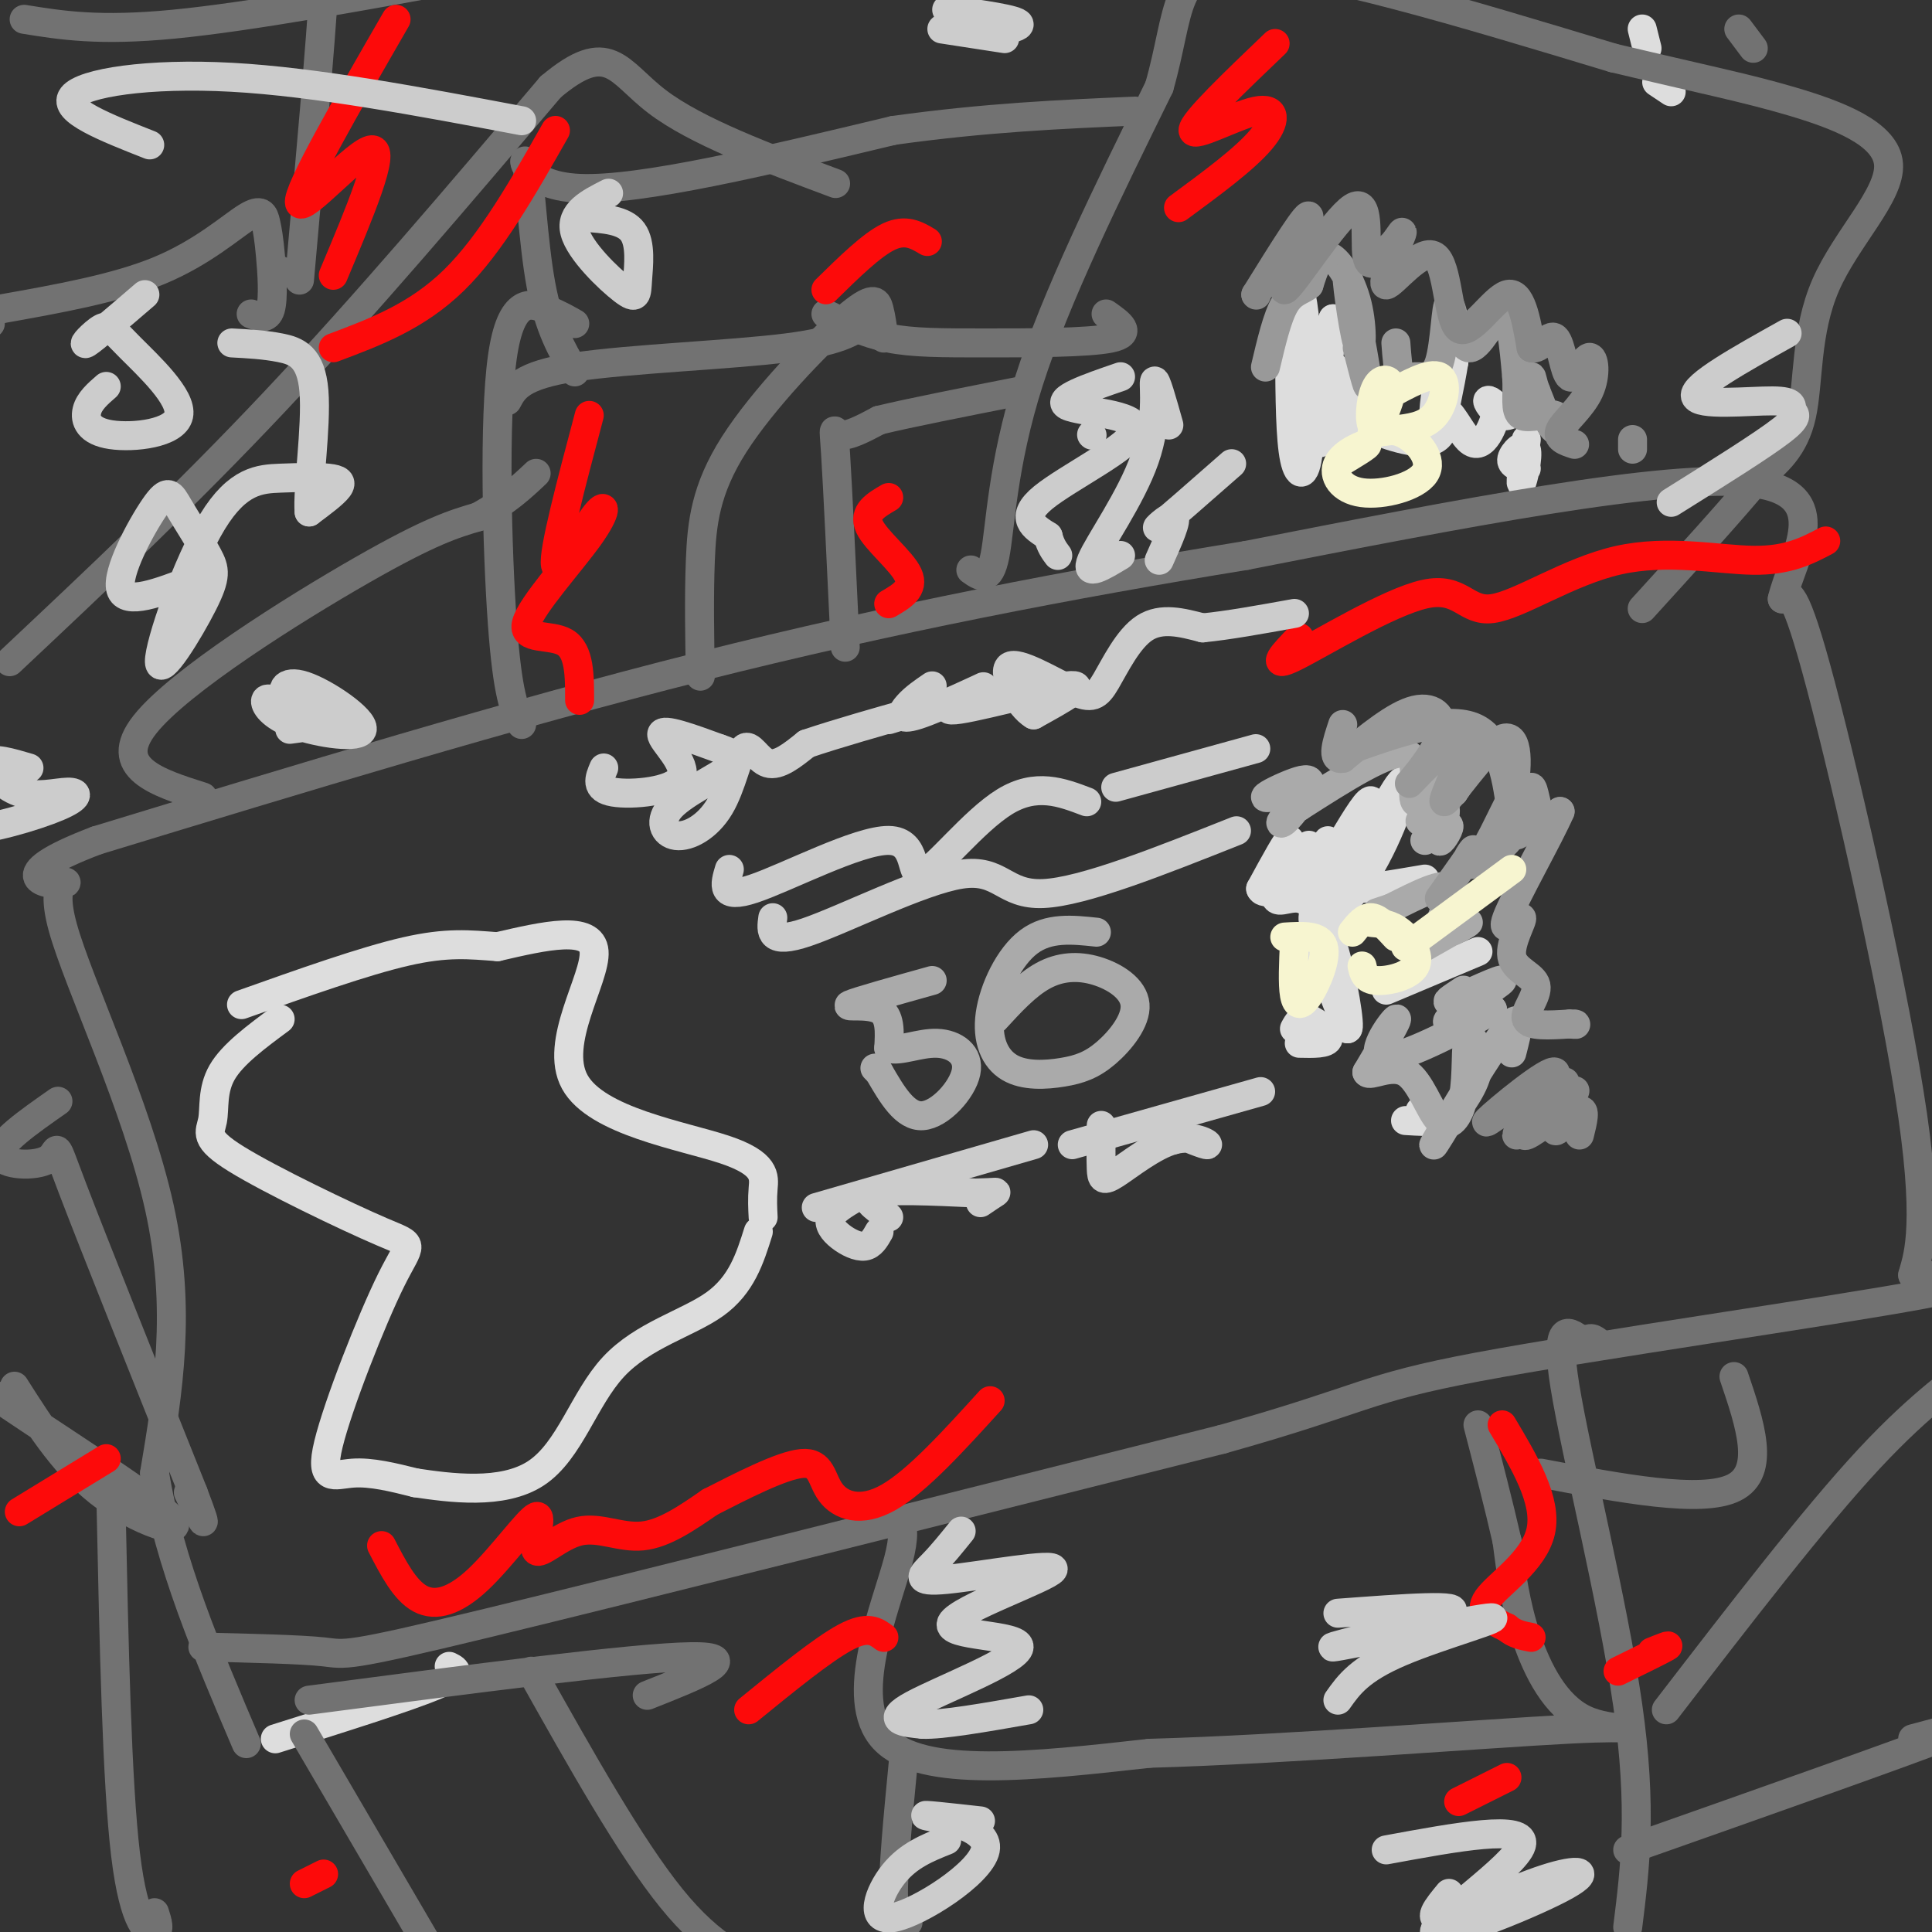 <svg viewBox='0 0 400 400' version='1.1' xmlns='http://www.w3.org/2000/svg' xmlns:xlink='http://www.w3.org/1999/xlink'><rect x="0" y="0" width="400" height="400" fill="#333333" stroke="none"/><g fill='none' stroke='#DDDDDD' stroke-width='6' stroke-linecap='round' stroke-linejoin='round'><path d='M340,6c0.000,0.000 1.000,4.000 1,4'/><path d='M343,17c0.000,0.000 3.000,2.000 3,2'/><path d='M271,175c-1.698,5.316 -3.396,10.632 -2,9c1.396,-1.632 5.885,-10.211 6,-10c0.115,0.211 -4.144,9.211 -4,12c0.144,2.789 4.693,-0.634 8,-6c3.307,-5.366 5.374,-12.676 5,-14c-0.374,-1.324 -3.187,3.338 -6,8'/><path d='M278,174c-2.863,5.437 -7.021,15.029 -6,17c1.021,1.971 7.219,-3.678 12,-12c4.781,-8.322 8.143,-19.315 6,-17c-2.143,2.315 -9.791,17.940 -12,22c-2.209,4.060 1.021,-3.445 1,-7c-0.021,-3.555 -3.292,-3.158 -5,0c-1.708,3.158 -1.854,9.079 -2,15'/><path d='M272,192c0.833,6.000 3.917,13.500 7,21'/><path d='M279,213c0.729,0.044 -0.948,-10.344 -3,-17c-2.052,-6.656 -4.478,-9.578 -7,-10c-2.522,-0.422 -5.141,1.656 -5,-1c0.141,-2.656 3.040,-10.044 3,-11c-0.040,-0.956 -3.020,4.522 -6,10'/><path d='M261,184c0.500,1.500 4.750,0.250 9,-1'/><path d='M281,181c-1.667,1.417 -3.333,2.833 -1,3c2.333,0.167 8.667,-0.917 15,-2'/><path d='M267,74c0.065,8.429 0.131,16.858 1,21c0.869,4.142 2.542,3.997 3,-3c0.458,-6.997 -0.300,-20.844 -1,-27c-0.700,-6.156 -1.342,-4.619 -1,3c0.342,7.619 1.669,21.320 3,22c1.331,0.680 2.665,-11.660 4,-24'/><path d='M276,66c-0.109,1.137 -2.382,15.980 -3,22c-0.618,6.020 0.419,3.218 2,2c1.581,-1.218 3.706,-0.853 4,-4c0.294,-3.147 -1.242,-9.807 -3,-10c-1.758,-0.193 -3.736,6.081 -3,9c0.736,2.919 4.187,2.483 6,0c1.813,-2.483 1.988,-7.015 1,-7c-0.988,0.015 -3.139,4.576 -3,7c0.139,2.424 2.570,2.712 5,3'/><path d='M282,88c4.067,1.756 11.733,4.644 15,3c3.267,-1.644 2.133,-7.822 1,-14'/><path d='M298,77c-0.310,0.881 -1.583,10.083 -1,9c0.583,-1.083 3.024,-12.452 4,-16c0.976,-3.548 0.488,0.726 0,5'/><path d='M301,75c-0.674,4.285 -2.360,12.496 -3,14c-0.640,1.504 -0.233,-3.700 1,-4c1.233,-0.300 3.294,4.304 5,6c1.706,1.696 3.059,0.485 4,-1c0.941,-1.485 1.471,-3.242 2,-5'/><path d='M310,85c-0.274,-1.429 -1.958,-2.500 -2,-2c-0.042,0.500 1.560,2.571 3,3c1.440,0.429 2.720,-0.786 4,-2'/><path d='M316,91c-0.643,4.643 -1.286,9.286 -1,9c0.286,-0.286 1.500,-5.500 1,-7c-0.500,-1.500 -2.714,0.714 -3,2c-0.286,1.286 1.357,1.643 3,2'/><path d='M291,232c2.750,0.167 5.500,0.333 6,0c0.500,-0.333 -1.250,-1.167 -3,-2'/><path d='M287,205c0.000,0.000 19.000,-8.000 19,-8'/><path d='M269,216c2.911,0.067 5.822,0.133 6,-1c0.178,-1.133 -2.378,-3.467 -4,-4c-1.622,-0.533 -2.311,0.733 -3,2'/><path d='M57,360c13.500,-4.250 27.000,-8.500 33,-11c6.000,-2.500 4.500,-3.250 3,-4'/><path d='M58,211c-4.925,3.640 -9.850,7.281 -12,11c-2.150,3.719 -1.524,7.518 -2,10c-0.476,2.482 -2.055,3.647 5,8c7.055,4.353 22.744,11.893 30,15c7.256,3.107 6.079,1.781 2,10c-4.079,8.219 -11.060,25.982 -13,34c-1.940,8.018 1.160,6.291 5,6c3.840,-0.291 8.420,0.855 13,2'/><path d='M86,307c7.010,1.030 18.033,2.606 25,-2c6.967,-4.606 9.876,-15.394 16,-22c6.124,-6.606 15.464,-9.030 21,-13c5.536,-3.970 7.268,-9.485 9,-15'/><path d='M158,252c-0.097,-1.841 -0.195,-3.681 0,-6c0.195,-2.319 0.681,-5.116 -8,-8c-8.681,-2.884 -26.530,-5.853 -31,-14c-4.470,-8.147 4.437,-21.470 4,-27c-0.437,-5.530 -10.219,-3.265 -20,-1'/><path d='M103,196c-5.822,-0.422 -10.378,-0.978 -19,1c-8.622,1.978 -21.311,6.489 -34,11'/></g>
<g fill='none' stroke='#AAAAAA' stroke-width='6' stroke-linecap='round' stroke-linejoin='round'><path d='M295,196c4.613,-2.631 9.226,-5.262 9,-5c-0.226,0.262 -5.292,3.417 -6,2c-0.708,-1.417 2.940,-7.405 2,-9c-0.940,-1.595 -6.470,1.202 -12,4'/><path d='M288,188c-2.500,0.833 -2.750,0.917 -3,1'/><path d='M295,174c2.421,-1.853 4.842,-3.707 5,-3c0.158,0.707 -1.947,3.973 -2,3c-0.053,-0.973 1.947,-6.185 1,-7c-0.947,-0.815 -4.842,2.767 -5,3c-0.158,0.233 3.421,-2.884 7,-6'/><path d='M301,164c1.606,-2.105 2.121,-4.368 0,-3c-2.121,1.368 -6.879,6.368 -8,5c-1.121,-1.368 1.394,-9.105 -2,-10c-3.394,-0.895 -12.697,5.053 -22,11'/><path d='M269,167c-4.404,2.776 -4.415,4.216 -3,3c1.415,-1.216 4.256,-5.089 5,-7c0.744,-1.911 -0.607,-1.861 -3,-1c-2.393,0.861 -5.826,2.532 -6,3c-0.174,0.468 2.913,-0.266 6,-1'/><path d='M303,205c-2.357,1.548 -4.714,3.095 -2,2c2.714,-1.095 10.500,-4.833 10,-4c-0.500,0.833 -9.286,6.238 -11,8c-1.714,1.762 3.643,-0.119 9,-2'/><path d='M309,209c-3.774,2.560 -17.708,9.958 -22,10c-4.292,0.042 1.060,-7.274 2,-8c0.940,-0.726 -2.530,5.137 -6,11'/><path d='M283,222c0.540,1.070 4.888,-1.755 8,0c3.112,1.755 4.986,8.089 7,10c2.014,1.911 4.169,-0.601 5,-5c0.831,-4.399 0.339,-10.684 1,-12c0.661,-1.316 2.475,2.338 2,6c-0.475,3.662 -3.237,7.331 -6,11'/><path d='M300,232c-2.202,3.750 -4.708,7.625 -2,3c2.708,-4.625 10.631,-17.750 14,-22c3.369,-4.250 2.185,0.375 1,5'/></g>
<g fill='none' stroke='#999999' stroke-width='6' stroke-linecap='round' stroke-linejoin='round'><path d='M298,186c3.329,-4.673 6.659,-9.346 7,-10c0.341,-0.654 -2.306,2.712 -1,3c1.306,0.288 6.567,-2.500 9,-6c2.433,-3.500 2.040,-7.712 0,-6c-2.040,1.712 -5.726,9.346 -6,10c-0.274,0.654 2.863,-5.673 6,-12'/><path d='M313,165c1.324,-5.622 1.634,-13.677 -2,-12c-3.634,1.677 -11.213,13.086 -12,13c-0.787,-0.086 5.217,-11.667 4,-13c-1.217,-1.333 -9.656,7.581 -11,9c-1.344,1.419 4.407,-4.656 6,-9c1.593,-4.344 -0.974,-6.955 -5,-6c-4.026,0.955 -9.513,5.478 -15,10'/><path d='M278,157c-2.500,0.500 -1.250,-3.250 0,-7'/><path d='M280,155c10.243,-3.590 20.486,-7.180 26,-4c5.514,3.180 6.298,13.131 7,18c0.702,4.869 1.322,4.656 2,2c0.678,-2.656 1.413,-7.753 2,-8c0.587,-0.247 1.025,4.358 2,6c0.975,1.642 2.488,0.321 4,-1'/><path d='M323,168c-2.113,4.940 -9.397,17.790 -11,22c-1.603,4.210 2.474,-0.220 3,0c0.526,0.220 -2.498,5.090 -2,8c0.498,2.910 4.519,3.860 5,6c0.481,2.140 -2.577,5.468 -2,7c0.577,1.532 4.788,1.266 9,1'/><path d='M325,212c1.667,0.167 1.333,0.083 1,0'/><path d='M281,72c1.348,5.380 2.696,10.760 2,6c-0.696,-4.760 -3.435,-19.659 -4,-21c-0.565,-1.341 1.044,10.878 2,14c0.956,3.122 1.257,-2.852 0,-8c-1.257,-5.148 -4.074,-9.471 -6,-10c-1.926,-0.529 -2.963,2.735 -4,6'/><path d='M271,59c-1.556,1.244 -3.444,1.356 -5,4c-1.556,2.644 -2.778,7.822 -4,13'/><path d='M289,71c0.223,2.990 0.447,5.980 1,7c0.553,1.020 1.436,0.069 3,0c1.564,-0.069 3.809,0.744 5,-3c1.191,-3.744 1.330,-12.045 2,-12c0.670,0.045 1.873,8.435 4,9c2.127,0.565 5.179,-6.696 7,-7c1.821,-0.304 2.410,6.348 3,13'/><path d='M314,78c0.279,3.896 -0.523,7.137 1,8c1.523,0.863 5.372,-0.652 7,0c1.628,0.652 1.037,3.472 0,3c-1.037,-0.472 -2.518,-4.236 -4,-8'/><path d='M318,81c-0.800,-2.044 -0.800,-3.156 -1,-3c-0.200,0.156 -0.600,1.578 -1,3'/></g>
<g fill='none' stroke='#888888' stroke-width='6' stroke-linecap='round' stroke-linejoin='round'><path d='M260,61c0.000,0.000 0.100,0.100 0.1,0.1'/><path d='M260,61c5.624,-9.059 11.247,-18.118 11,-16c-0.247,2.118 -6.365,15.413 -5,15c1.365,-0.413 10.214,-14.534 14,-17c3.786,-2.466 2.510,6.724 3,10c0.490,3.276 2.745,0.638 5,-2'/><path d='M288,51c1.560,-1.543 2.959,-4.399 2,-2c-0.959,2.399 -4.276,10.055 -3,10c1.276,-0.055 7.146,-7.819 10,-6c2.854,1.819 2.691,13.220 5,15c2.309,1.780 7.088,-6.063 10,-7c2.912,-0.937 3.956,5.031 5,11'/><path d='M317,72c1.781,0.676 3.735,-3.133 5,-2c1.265,1.133 1.842,7.210 3,8c1.158,0.790 2.898,-3.706 4,-4c1.102,-0.294 1.566,3.613 0,7c-1.566,3.387 -5.162,6.253 -6,8c-0.838,1.747 1.081,2.373 3,3'/><path d='M338,91c0.000,0.000 0.000,2.000 0,2'/><path d='M322,222c-7.846,5.865 -15.692,11.731 -14,10c1.692,-1.731 12.923,-11.058 14,-10c1.077,1.058 -8.000,12.500 -8,13c0.000,0.500 9.077,-9.942 10,-11c0.923,-1.058 -6.308,7.269 -8,10c-1.692,2.731 2.154,-0.135 6,-3'/><path d='M322,231c2.156,-2.161 4.547,-6.064 4,-5c-0.547,1.064 -4.032,7.094 -4,8c0.032,0.906 3.581,-3.313 5,-4c1.419,-0.687 0.710,2.156 0,5'/></g>
<g fill='none' stroke='#727272' stroke-width='6' stroke-linecap='round' stroke-linejoin='round'><path d='M42,341c10.156,0.244 20.311,0.489 25,1c4.689,0.511 3.911,1.289 34,-6c30.089,-7.289 91.044,-22.644 152,-38'/><path d='M253,298c30.012,-8.429 29.042,-10.500 53,-15c23.958,-4.500 72.845,-11.429 92,-15c19.155,-3.571 8.577,-3.786 -2,-4'/><path d='M396,264c0.726,-3.000 3.542,-8.500 0,-33c-3.542,-24.500 -13.440,-68.000 -19,-89c-5.560,-21.000 -6.780,-19.500 -8,-18'/><path d='M369,124c2.089,-8.800 11.311,-21.800 -6,-24c-17.311,-2.200 -61.156,6.400 -105,15'/><path d='M258,115c-35.889,5.844 -73.111,12.956 -113,23c-39.889,10.044 -82.444,23.022 -125,36'/><path d='M20,174c-20.601,7.812 -9.604,9.341 -7,9c2.604,-0.341 -3.183,-2.553 0,9c3.183,11.553 15.338,36.872 20,58c4.662,21.128 1.831,38.064 -1,55'/><path d='M32,305c3.000,18.500 11.000,37.250 19,56'/><path d='M175,134c-0.778,-16.511 -1.556,-33.022 -2,-40c-0.444,-6.978 -0.556,-4.422 1,-4c1.556,0.422 4.778,-1.289 8,-3'/><path d='M182,87c6.167,-1.500 17.583,-3.750 29,-6'/><path d='M201,118c1.933,1.378 3.867,2.756 5,-3c1.133,-5.756 1.467,-18.644 7,-36c5.533,-17.356 16.267,-39.178 27,-61'/><path d='M240,18c4.556,-15.889 2.444,-25.111 17,-25c14.556,0.111 45.778,9.556 77,19'/><path d='M334,12c18.881,4.491 27.584,6.217 37,9c9.416,2.783 19.544,6.622 20,13c0.456,6.378 -8.762,15.294 -13,25c-4.238,9.706 -3.497,20.202 -5,27c-1.503,6.798 -5.252,9.899 -9,13'/><path d='M364,99c-5.500,6.667 -14.750,16.833 -24,27'/><path d='M182,314c3.244,-0.244 6.489,-0.489 4,9c-2.489,9.489 -10.711,28.711 -3,37c7.711,8.289 31.356,5.644 55,3'/><path d='M238,363c27.852,-0.754 69.981,-4.140 87,-5c17.019,-0.860 8.928,0.807 3,-2c-5.928,-2.807 -9.694,-10.088 -12,-17c-2.306,-6.912 -3.153,-13.456 -4,-20'/><path d='M312,319c-1.667,-7.333 -3.833,-15.667 -6,-24'/><path d='M187,365c-1.083,11.250 -2.167,22.500 -2,28c0.167,5.500 1.583,5.250 3,5'/><path d='M337,399c1.533,-12.289 3.067,-24.578 0,-46c-3.067,-21.422 -10.733,-51.978 -13,-66c-2.267,-14.022 0.867,-11.511 4,-9'/><path d='M328,278c1.167,-1.500 2.083,-0.750 3,0'/><path d='M359,285c3.333,9.833 6.667,19.667 0,23c-6.667,3.333 -23.333,0.167 -40,-3'/><path d='M345,354c15.311,-19.889 30.622,-39.778 42,-52c11.378,-12.222 18.822,-16.778 21,-19c2.178,-2.222 -0.911,-2.111 -4,-2'/><path d='M337,383c28.583,-10.083 57.167,-20.167 67,-24c9.833,-3.833 0.917,-1.417 -8,1'/><path d='M63,359c0.000,0.000 31.000,53.000 31,53'/><path d='M110,346c10.250,18.250 20.500,36.500 29,47c8.500,10.500 15.250,13.250 22,16'/><path d='M64,352c33.667,-4.417 67.333,-8.833 79,-9c11.667,-0.167 1.333,3.917 -9,8'/><path d='M23,312c0.600,28.533 1.200,57.067 3,72c1.800,14.933 4.800,16.267 6,16c1.200,-0.267 0.600,-2.133 0,-4'/><path d='M3,287c5.452,8.583 10.905,17.167 19,23c8.095,5.833 18.833,8.917 12,3c-6.833,-5.917 -31.238,-20.833 -42,-29c-10.762,-8.167 -7.881,-9.583 -5,-11'/><path d='M12,228c-6.202,4.339 -12.405,8.679 -12,11c0.405,2.321 7.417,2.625 10,1c2.583,-1.625 0.738,-5.179 5,6c4.262,11.179 14.631,37.089 25,63'/><path d='M40,309c4.000,10.500 1.500,5.250 -1,0'/><path d='M42,165c-9.533,-3.022 -19.067,-6.044 -12,-15c7.067,-8.956 30.733,-23.844 45,-32c14.267,-8.156 19.133,-9.578 24,-11'/><path d='M99,107c6.000,-3.333 9.000,-6.167 12,-9'/><path d='M119,67c-1.542,-0.887 -3.083,-1.774 -6,-3c-2.917,-1.226 -7.208,-2.792 -9,10c-1.792,12.792 -1.083,39.940 0,55c1.083,15.060 2.542,18.030 4,21'/><path d='M105,83c1.400,-2.644 2.800,-5.289 14,-7c11.200,-1.711 32.200,-2.489 44,-4c11.800,-1.511 14.400,-3.756 17,-6'/><path d='M183,70c-0.271,-2.128 -0.542,-4.255 -1,-6c-0.458,-1.745 -1.102,-3.107 -7,2c-5.898,5.107 -17.049,16.683 -23,26c-5.951,9.317 -6.700,16.376 -7,24c-0.300,7.624 -0.150,15.812 0,24'/><path d='M171,65c4.012,2.000 8.024,4.000 13,5c4.976,1.000 10.917,1.000 20,1c9.083,0.000 21.310,0.000 26,-1c4.690,-1.000 1.845,-3.000 -1,-5'/><path d='M119,77c-2.679,-4.560 -5.357,-9.119 -7,-18c-1.643,-8.881 -2.250,-22.083 -3,-25c-0.750,-2.917 -1.643,4.452 11,5c12.643,0.548 38.821,-5.726 65,-12'/><path d='M185,27c19.167,-2.667 34.583,-3.333 50,-4'/><path d='M62,58c2.250,-25.250 4.500,-50.500 5,-60c0.500,-9.500 -0.750,-3.250 -2,3'/><path d='M2,137c18.167,-17.083 36.333,-34.167 55,-54c18.667,-19.833 37.833,-42.417 57,-65'/><path d='M114,18c12.111,-10.200 13.889,-3.200 22,3c8.111,6.200 22.556,11.600 37,17'/><path d='M58,56c0.000,0.000 -1.000,1.000 -1,1'/><path d='M52,65c1.668,0.639 3.337,1.278 4,-1c0.663,-2.278 0.321,-7.472 0,-11c-0.321,-3.528 -0.622,-5.389 -1,-7c-0.378,-1.611 -0.832,-2.972 -4,-1c-3.168,1.972 -9.048,7.278 -18,11c-8.952,3.722 -20.976,5.861 -33,8'/><path d='M0,64c-6.911,2.444 -7.689,4.556 -7,5c0.689,0.444 2.844,-0.778 5,-2'/><path d='M5,4c7.750,1.250 15.500,2.500 31,1c15.500,-1.500 38.750,-5.750 62,-10'/><path d='M360,6c0.000,0.000 3.000,4.000 3,4'/></g>
<g fill='none' stroke='#F7F5D0' stroke-width='6' stroke-linecap='round' stroke-linejoin='round'><path d='M291,195c0.000,0.000 0.000,1.000 0,1'/><path d='M289,194c-1.750,-1.917 -3.500,-3.833 -5,-4c-1.500,-0.167 -2.750,1.417 -4,3'/><path d='M282,200c0.310,1.411 0.619,2.821 3,3c2.381,0.179 6.833,-0.875 8,-3c1.167,-2.125 -0.952,-5.321 -3,-7c-2.048,-1.679 -4.024,-1.839 -6,-2'/><path d='M268,195c-0.202,4.363 -0.405,8.726 0,11c0.405,2.274 1.417,2.458 3,0c1.583,-2.458 3.738,-7.560 3,-10c-0.738,-2.440 -4.369,-2.220 -8,-2'/><path d='M294,194c0.000,0.000 19.000,-14.000 19,-14'/><path d='M277,96c3.256,-1.946 6.512,-3.892 6,-4c-0.512,-0.108 -4.792,1.623 -6,4c-1.208,2.377 0.656,5.400 5,6c4.344,0.600 11.170,-1.223 13,-4c1.830,-2.777 -1.334,-6.508 -4,-8c-2.666,-1.492 -4.833,-0.746 -7,0'/><path d='M286,87c1.130,-2.725 2.259,-5.451 2,-7c-0.259,-1.549 -1.907,-1.922 -3,0c-1.093,1.922 -1.630,6.139 -1,8c0.630,1.861 2.427,1.365 5,1c2.573,-0.365 5.924,-0.598 8,-3c2.076,-2.402 2.879,-6.972 1,-8c-1.879,-1.028 -6.439,1.486 -11,4'/></g>
<g fill='none' stroke='#AAAAAA' stroke-width='6' stroke-linecap='round' stroke-linejoin='round'><path d='M193,203c-7.800,2.178 -15.600,4.356 -17,5c-1.400,0.644 3.600,-0.244 6,1c2.400,1.244 2.200,4.622 2,8'/><path d='M184,217c2.096,0.820 6.335,-1.131 10,-1c3.665,0.131 6.756,2.343 6,6c-0.756,3.657 -5.359,8.759 -9,9c-3.641,0.241 -6.321,-4.380 -9,-9'/><path d='M182,222c-1.500,-1.500 -0.750,-0.750 0,0'/><path d='M227,193c-4.964,-0.532 -9.928,-1.063 -14,2c-4.072,3.063 -7.252,9.722 -8,15c-0.748,5.278 0.938,9.176 4,11c3.062,1.824 7.502,1.575 11,1c3.498,-0.575 6.053,-1.477 9,-4c2.947,-2.523 6.285,-6.666 6,-10c-0.285,-3.334 -4.192,-5.859 -8,-7c-3.808,-1.141 -7.517,-0.897 -11,1c-3.483,1.897 -6.742,5.449 -10,9'/></g>
<g fill='none' stroke='#FD0A0A' stroke-width='6' stroke-linecap='round' stroke-linejoin='round'><path d='M79,320c2.400,4.641 4.800,9.281 8,11c3.200,1.719 7.199,0.515 12,-4c4.801,-4.515 10.402,-12.342 12,-13c1.598,-0.658 -0.809,5.855 0,7c0.809,1.145 4.833,-3.076 9,-4c4.167,-0.924 8.476,1.450 13,1c4.524,-0.450 9.262,-3.725 14,-7'/><path d='M147,311c6.230,-3.179 14.804,-7.625 19,-8c4.196,-0.375 4.014,3.322 6,6c1.986,2.678 6.139,4.337 12,1c5.861,-3.337 13.431,-11.668 21,-20'/><path d='M184,103c-2.667,1.556 -5.333,3.111 -4,6c1.333,2.889 6.667,7.111 8,10c1.333,2.889 -1.333,4.444 -4,6'/><path d='M122,86c-3.774,14.213 -7.547,28.426 -7,31c0.547,2.574 5.415,-6.493 8,-10c2.585,-3.507 2.889,-1.456 -1,4c-3.889,5.456 -11.970,14.315 -13,18c-1.030,3.685 4.991,2.196 8,4c3.009,1.804 3.004,6.902 3,12'/><path d='M269,132c-3.213,3.337 -6.426,6.674 -1,4c5.426,-2.674 19.493,-11.357 27,-13c7.507,-1.643 8.456,3.756 14,3c5.544,-0.756 15.685,-7.665 26,-10c10.315,-2.335 20.804,-0.096 28,0c7.196,0.096 11.098,-1.952 15,-4'/><path d='M311,295c4.689,7.867 9.378,15.733 8,22c-1.378,6.267 -8.822,10.933 -11,14c-2.178,3.067 0.911,4.533 4,6'/><path d='M312,337c1.500,1.333 3.250,1.667 5,2'/><path d='M342,342c2.083,-0.833 4.167,-1.667 3,-1c-1.167,0.667 -5.583,2.833 -10,5'/><path d='M312,368c0.000,0.000 -10.000,5.000 -10,5'/><path d='M63,390c0.000,0.000 4.000,-2.000 4,-2'/><path d='M155,354c7.667,-6.250 15.333,-12.500 20,-15c4.667,-2.500 6.333,-1.250 8,0'/><path d='M4,313c0.000,0.000 18.000,-11.000 18,-11'/><path d='M69,72c8.667,-3.250 17.333,-6.500 25,-14c7.667,-7.500 14.333,-19.250 21,-31'/><path d='M82,4c-10.289,17.844 -20.578,35.689 -20,38c0.578,2.311 12.022,-10.911 15,-11c2.978,-0.089 -2.511,12.956 -8,26'/><path d='M171,60c4.750,-4.667 9.500,-9.333 13,-11c3.500,-1.667 5.750,-0.333 8,1'/><path d='M264,9c-8.524,8.155 -17.048,16.310 -17,18c0.048,1.690 8.667,-3.083 13,-4c4.333,-0.917 4.381,2.024 1,6c-3.381,3.976 -10.190,8.988 -17,14'/></g>
<g fill='none' stroke='#CCCCCC' stroke-width='6' stroke-linecap='round' stroke-linejoin='round'><path d='M169,250c0.000,0.000 45.000,-13.000 45,-13'/><path d='M177,248c-2.208,1.315 -4.417,2.631 -5,4c-0.583,1.369 0.458,2.792 2,4c1.542,1.208 3.583,2.202 5,2c1.417,-0.202 2.208,-1.601 3,-3'/><path d='M184,252c-3.000,-2.083 -6.000,-4.167 -3,-5c3.000,-0.833 12.000,-0.417 21,0'/><path d='M202,247c4.289,-0.089 4.511,-0.311 4,0c-0.511,0.311 -1.756,1.156 -3,2'/><path d='M222,237c0.000,0.000 39.000,-11.000 39,-11'/><path d='M228,233c-0.045,3.466 -0.089,6.931 0,9c0.089,2.069 0.313,2.740 3,1c2.687,-1.740 7.839,-5.892 12,-7c4.161,-1.108 7.332,0.826 7,1c-0.332,0.174 -4.166,-1.413 -8,-3'/><path d='M242,236c0.000,0.000 1.000,0.000 1,0'/><path d='M125,159c-0.929,2.167 -1.857,4.333 2,5c3.857,0.667 12.500,-0.167 14,-3c1.500,-2.833 -4.143,-7.667 -4,-9c0.143,-1.333 6.071,0.833 12,3'/><path d='M149,155c3.020,0.993 4.568,1.976 2,4c-2.568,2.024 -9.254,5.089 -12,8c-2.746,2.911 -1.554,5.667 1,6c2.554,0.333 6.468,-1.756 9,-6c2.532,-4.244 3.682,-10.643 5,-12c1.318,-1.357 2.805,2.326 5,3c2.195,0.674 5.097,-1.663 8,-4'/><path d='M167,154c5.822,-2.000 16.378,-5.000 20,-6c3.622,-1.000 0.311,0.000 -3,1'/><path d='M193,142c-1.804,1.228 -3.608,2.456 -5,4c-1.392,1.544 -2.373,3.403 2,2c4.373,-1.403 14.100,-6.067 14,-6c-0.100,0.067 -10.027,4.864 -7,5c3.027,0.136 19.008,-4.390 24,-5c4.992,-0.610 -1.004,2.695 -7,6'/><path d='M214,148c-2.915,-1.626 -6.701,-8.690 -5,-10c1.701,-1.310 8.889,3.133 13,5c4.111,1.867 5.145,1.156 7,-2c1.855,-3.156 4.530,-8.759 8,-11c3.470,-2.241 7.735,-1.121 12,0'/><path d='M249,130c5.167,-0.500 12.083,-1.750 19,-3'/><path d='M151,180c-0.954,3.155 -1.907,6.309 5,4c6.907,-2.309 21.676,-10.083 28,-10c6.324,0.083 4.203,8.022 7,7c2.797,-1.022 10.514,-11.006 17,-15c6.486,-3.994 11.743,-1.997 17,0'/><path d='M231,163c0.000,0.000 29.000,-8.000 29,-8'/><path d='M160,190c-0.393,2.821 -0.786,5.643 7,3c7.786,-2.643 23.750,-10.750 32,-12c8.250,-1.250 8.786,4.357 17,4c8.214,-0.357 24.107,-6.679 40,-13'/><path d='M226,90c0.000,0.000 0.100,0.100 0.1,0.1'/><path d='M232,78c-6.804,2.339 -13.607,4.679 -11,6c2.607,1.321 14.625,1.625 14,5c-0.625,3.375 -13.893,9.821 -19,14c-5.107,4.179 -2.054,6.089 1,8'/><path d='M217,111c0.500,2.000 1.250,3.000 2,4'/><path d='M242,88c-1.405,-4.982 -2.810,-9.964 -3,-9c-0.190,0.964 0.833,7.875 -2,16c-2.833,8.125 -9.524,17.464 -11,21c-1.476,3.536 2.262,1.268 6,-1'/><path d='M255,96c-6.733,5.911 -13.467,11.822 -15,13c-1.533,1.178 2.133,-2.378 3,-2c0.867,0.378 -1.067,4.689 -3,9'/><path d='M370,69c-9.742,5.434 -19.483,10.868 -19,13c0.483,2.132 11.191,0.963 16,1c4.809,0.037 3.718,1.279 4,2c0.282,0.721 1.938,0.920 -2,4c-3.938,3.080 -13.469,9.040 -23,15'/><path d='M199,317c-1.994,2.473 -3.988,4.946 -6,7c-2.012,2.054 -4.042,3.688 3,3c7.042,-0.688 23.155,-3.698 22,-2c-1.155,1.698 -19.578,8.105 -21,11c-1.422,2.895 14.156,2.280 14,5c-0.156,2.720 -16.044,8.777 -22,12c-5.956,3.223 -1.978,3.611 2,4'/><path d='M191,357c4.000,0.167 13.000,-1.417 22,-3'/><path d='M277,334c13.531,-1.014 27.062,-2.029 23,0c-4.062,2.029 -25.718,7.100 -24,7c1.718,-0.100 26.809,-5.373 32,-6c5.191,-0.627 -9.517,3.392 -18,7c-8.483,3.608 -10.742,6.804 -13,10'/><path d='M203,377c-6.566,-0.730 -13.132,-1.461 -11,-1c2.132,0.461 12.963,2.113 12,7c-0.963,4.887 -13.721,13.008 -19,14c-5.279,0.992 -3.080,-5.145 0,-9c3.080,-3.855 7.040,-5.427 11,-7'/><path d='M287,383c14.641,-2.699 29.281,-5.397 28,-1c-1.281,4.397 -18.484,15.891 -18,18c0.484,2.109 18.656,-5.167 26,-9c7.344,-3.833 3.862,-4.224 -3,-2c-6.862,2.224 -17.103,7.064 -21,8c-3.897,0.936 -1.448,-2.032 1,-5'/><path d='M59,146c-1.860,-0.881 -3.719,-1.762 -4,-1c-0.281,0.762 1.018,3.166 6,5c4.982,1.834 13.647,3.096 14,1c0.353,-2.096 -7.606,-7.552 -12,-9c-4.394,-1.448 -5.221,1.110 -3,3c2.221,1.890 7.492,3.111 8,4c0.508,0.889 -3.746,1.444 -8,2'/><path d='M6,159c-3.780,-1.114 -7.560,-2.227 -8,-1c-0.440,1.227 2.459,4.796 6,6c3.541,1.204 7.725,0.044 10,0c2.275,-0.044 2.641,1.030 -2,3c-4.641,1.970 -14.288,4.838 -20,5c-5.712,0.162 -7.489,-2.382 -7,-6c0.489,-3.618 3.245,-8.309 6,-13'/><path d='M40,120c-7.025,2.700 -14.050,5.400 -15,2c-0.950,-3.400 4.177,-12.899 7,-17c2.823,-4.101 3.344,-2.804 5,0c1.656,2.804 4.448,7.116 6,10c1.552,2.884 1.865,4.341 -1,10c-2.865,5.659 -8.907,15.520 -9,12c-0.093,-3.520 5.762,-20.421 11,-29c5.238,-8.579 9.858,-8.836 14,-9c4.142,-0.164 7.808,-0.237 10,0c2.192,0.237 2.912,0.782 2,2c-0.912,1.218 -3.456,3.109 -6,5'/><path d='M64,106c-0.405,-4.357 1.583,-17.750 1,-25c-0.583,-7.250 -3.738,-8.357 -7,-9c-3.262,-0.643 -6.631,-0.821 -10,-1'/><path d='M22,80c-1.761,1.528 -3.521,3.056 -4,5c-0.479,1.944 0.325,4.305 5,5c4.675,0.695 13.222,-0.275 14,-4c0.778,-3.725 -6.214,-10.205 -10,-14c-3.786,-3.795 -4.365,-4.906 -6,-4c-1.635,0.906 -4.324,3.830 -3,3c1.324,-0.830 6.662,-5.415 12,-10'/><path d='M31,30c-9.089,-3.578 -18.178,-7.156 -16,-10c2.178,-2.844 15.622,-4.956 33,-4c17.378,0.956 38.689,4.978 60,9'/><path d='M121,45c4.113,0.279 8.226,0.558 10,3c1.774,2.442 1.207,7.046 1,10c-0.207,2.954 -0.056,4.257 -3,2c-2.944,-2.257 -8.984,-8.073 -10,-12c-1.016,-3.927 2.992,-5.963 7,-8'/><path d='M197,0c0.244,2.578 0.489,5.156 4,6c3.511,0.844 10.289,-0.044 10,-1c-0.289,-0.956 -7.644,-1.978 -15,-3'/><path d='M195,6c0.000,0.000 13.000,2.000 13,2'/></g>
</svg>